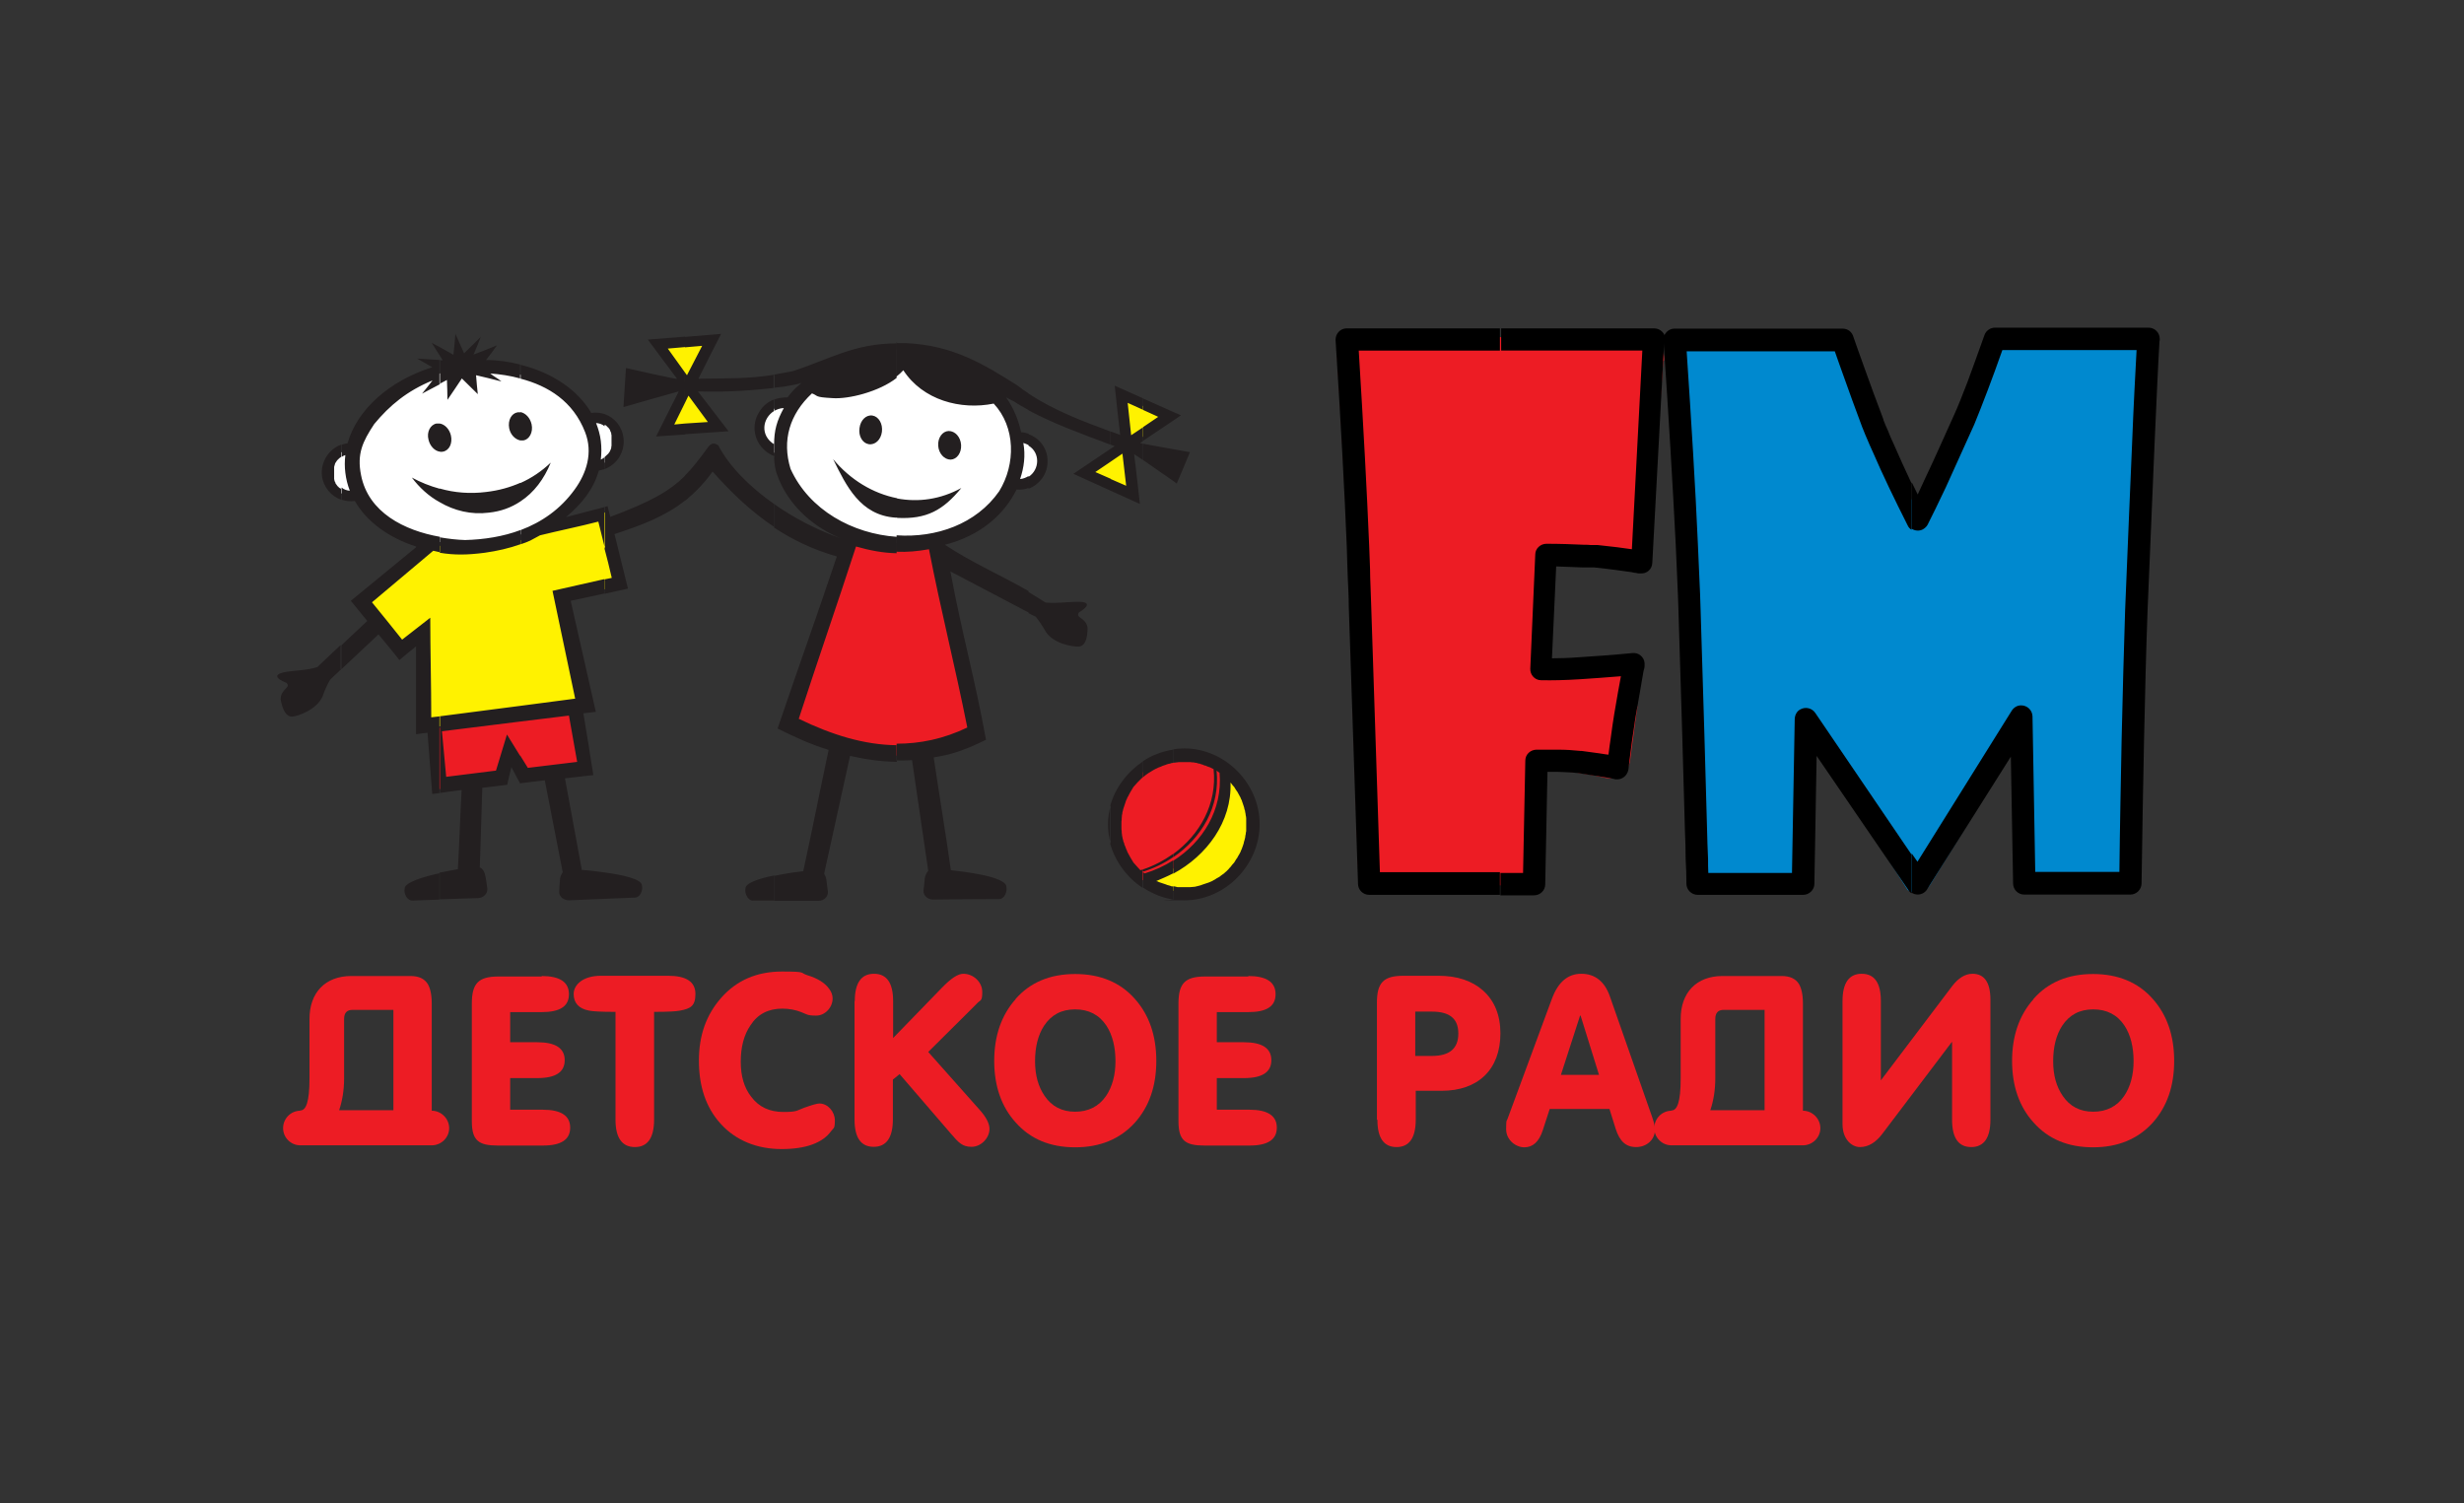 <?xml version="1.0" encoding="UTF-8"?> <svg xmlns="http://www.w3.org/2000/svg" version="1.1" viewBox="0 0 989.6 603.7"><rect x="0" y="0" width="989.6" height="603.7" fill="#333333" stroke="none"/><defs><style> .st0 { opacity: .3; } .st0, .st1 { display: none; } .st2 { fill: #fff200; } .st2, .st3, .st4, .st5, .st6, .st7 { fill-rule: evenodd; } .st8, .st4, .st6 { fill: #231f20; } .st9, .st5, .st10 { fill: #ed1c24; } .st3 { fill: #fff; } .st11 { fill: #040303; stroke: #0c0706; } .st11, .st4, .st12, .st10 { stroke-miterlimit: 10; } .st4, .st12, .st10 { stroke: #fff; } .st4, .st10 { stroke-width: 10px; } .st12 { fill: none; stroke-width: 7px; } .st7 { fill: #0089cf; } </style></defs><g id="Layer_3" class="st0"><rect class="st8" x="73.8" y="4.3" width="842" height="595"></rect><rect class="st11" x="73.8" y="4.3" width="842" height="595"></rect><rect class="st12" x="73.8" y="4.3" width="842" height="595"></rect></g><g id="Layer_2" class="st1"><path class="st4" d="M185.5,317.4l-12,1.5-1.9-24.6-4.6.6v-35.3l-6.7,5.5-8.4-10.3-19.4,18.2s-1.3,2.3-3,6.7c-1.1,2.8-4.6,5.1-4.6,5.1,0,0-4,2.8-7.5,3-3.4.3-4.3-4.8-4.3-4.8,0,0-1.3-2.9.7-5.4.3-.4,1.4-1.6,1.4-1.6,0,0,.3-.2.4-.7,0-.4-.2-.9-.4-1-.2-.1-2.5-1.1-3.3-1.8s-.6-1-.5-1.1c0-.1,0-.6,1.9-1.1,1.8-.5,8.3-1.2,8.3-1.2,0,0,3.9-.5,6.1-1.1.3,0,19.7-18.6,19.7-18.6l-6.6-8.1,26.5-21.6s-8.4-2.6-14.7-7.3c-6.3-4.7-10.2-11.1-10.2-11.1,0,0-8.4,1.6-12.4-7.4-2.3-5.2.8-10.8,3.1-12.8.6-.5,2-2.3,6.4-2.9l.5-1.6s2.9-9,11.4-16.6c8.5-7.6,18.9-11.2,21.5-12,2.6-.8.6-.2.6-.2l-6.1-3.5,10.4.6-4.3-7.1,8.7,4.8.8-8.4,3.5,7.8,6.7-6.6-2.9,7.1,9.4-3.7-4.4,5.9s7.9-.3,17.8,2.9,15.9,8.3,17.6,9.9c1.7,1.6,3.6,3.2,6.5,7.9.2.3.3.4.3.4,0,0,1.5-.2,2.8,0,1.2.2,3.6.4,6.5,2.9,2.8,2.5,3.3,5.3,3.6,6.3.3.9.5,4.4-.8,7.2-1.3,2.8-3.4,4.4-4.2,5-1.6,1.2-4.6,1.8-4.6,1.8h-.3s-.9,2.9-1.4,3.9c-.5,1.1-2.2,4.5-4,6.8-1.8,2.2-1.8,2.3-3.9,4.5-2.1,2.2-3.6,3.2-3.6,3.2l-.3.3,16.8-4.4,1.1,4.3s13.5-5.3,17.5-7.5c4-2.3,5.2-2.8,9-5.8,3.8-3,7.2-7.3,8-8.2s5.2-6.9,5.2-6.9c0,0,.9-1,1.6-1,.7,0,.8,0,1.3.2.5.2.7.3,1.4,1.4.6,1.1,2.4,3.9,3.4,5.3,1.1,1.4,4.1,5.3,7.2,8.1s6,5.6,10.1,8.4c4,2.8,5.8,4.2,11.6,7.3,5.7,3.2,12.6,5.9,14.4,6.6,1.8.7,1.9.7,1.9.7,0,0-3.6-1.6-5.5-2.7-1.9-1.1-5.7-3.6-7.6-5.2-1.9-1.7-5.1-4.8-5.8-5.9-.7-1.2-2.2-2.6-4-6-1.8-3.4-3-6.9-3.3-8.7-.2-1.8-.4-4.1-.4-4.1h0c0-.1-1.7-.9-2.5-1.5-.8-.6-2.3-1.7-3.5-3.5-1.2-1.8-2.3-4.5-1.8-8.4.5-3.9,3.3-6.9,4.8-8,1.5-1.1,2.8-1.6,4.9-2.1,2.1-.5,3.7-.4,3.7-.4,0,0,1.8-2.4,3-3.5s2.6-2.3,2.6-2.3c0,0-2.9,1-9.2,1.7-6.3.7-8.5.9-10.3,1.1-1.8.1-7.6.5-7.6.5,0,0-8.8.2-11.1.2-2.3,0-3.6,0-3.6,0l12.3,16-29.1,2,9.1-18.1-22.2,6.3,1-15.7,20.5,4.3-11.7-15.7,29.4-2.3-9.1,18s12.8,0,15.9-.2c3.2-.1,12.7-.4,20.9-2.5,2.3-.6,1.9-.4,3.1-.8,1.2-.4,9-3.3,9.8-3.6.8-.3,7.8-3,9.9-3.6,2.1-.7,5.8-1.9,12-2.8,6.2-.9,12.5-.5,14.3-.4,1.8.2,8.3.8,15.3,3,7,2.2,17,7.3,25.5,13,8.5,5.7,7.4,5.2,17.2,10.4,9.7,5.2,25.6,10.3,25.6,10.3l-2.2-19.8,26.6,12-16.5,11.2,20.1,3.6-5.3,12.6-17.1-11.8,2.2,20-26.6-12,16.5-11.1s-6.1-2.3-8.1-3c-1.9-.7-10.9-4.1-10.9-4.1,0,0-6.2-2.6-9-4-2.9-1.4-6.9-3.2-9-4.5-2.1-1.2-3.4-2.2-3.4-2.2l-1.8-.9-1.3-.7s1.8,2.7,2.5,4.2c.8,1.6,2.2,4.6,3.1,8,.4,1.6.4,1.7.4,1.7,0,0,1.3.1,2.1.4s3.3,1,5.5,3.3c2.2,2.3,3,5.6,3,7.1,0,1.5,0,3.9-1.7,6.8-1.7,2.9-4.6,4.3-5.1,4.6-.5.2-2,1-5,1.1-.3,0-.6,0-.6,0,0,0-.6,1.3-1.3,2.4-.7,1.1-3.6,5.4-5.6,7.4-2,2-5,4.6-8.4,6.8-3.4,2.1-9.8,4.7-12.7,5.5-.5.1-.8.1-.8.1,0,0,7,4.5,21.6,12.2,5.8,3.1,11.2,6.1,11.7,6.3.4.2,7,4.4,7,4.4,0,0,3.9.3,7.5,0,3.6-.4,6.4-.2,6.4-.2,0,0,1.5,0,1.9.3.5.2,1,.6.8,1-.2.4-.4.9-1.2,1.5-.8.6-2,1.4-2,1.4,0,0-.3.3-.4.9,0,.7.6,1,1,1.3.4.3,1.8,1.4,2.2,2.2.4.7.7,1.3.6,2.8-.1,1.4-.3,3.8-1,4.7-.6.9-1,1.6-2.2,1.8-.8.1-1,0-1.4,0-.4,0-1.1-.1-1.7-.2-.5,0-2.5-.5-3.5-.9s-3.5-1.3-5.2-2.8c-1.7-1.5-1.8-2.2-2.2-2.6-.4-.5-.6-1.1-1.7-2.7-1.1-1.6-2-2.7-2-2.7l-5.7-2.9-11.3-6-9.4-4.9-7.9-4.2,14.4,67.6s-5.1,2.4-6.3,2.9c-1.1.5-5.5,2.1-7.1,2.6-1.6.4-6.5,1.5-6.9,1.6-.4,0-.6,0-.6,0l6.9,45.3s8,1,9.2,1.2c1.2.2,5.6,1.1,7.1,1.5,1.5.5,3.6,1.2,4.4,1.8s1.4,1.1,1.5,1.6c0,.5.3,1,.1,1.8-.2.8-.4,1.8-.9,2.3-.4.5-1,1-1.4,1.1-.4,0-2.2.1-2.2.1h-12.2c0,0-12.5.2-12.5.2,0,0-1.1,0-1.7-.2-.5-.3-1.3-.8-1.6-1-.3-.2-.9-1.2-.9-1.9s.5-4.8.5-5.5c0-.7.8-2.4,1.1-2.7.3-.3.2-.2.2-.2l-6.5-44.5s-2.7.5-11,0c-5.2-.4-11.7-1.7-11.7-1.7l-2.2-.5-10.4,47.3s.5.8.7,1.4c.2.6.2.5.3,1.3.1.8.6,4.5.6,4.5,0,0,.1.8-.2,1.5-.3.7-1,1.3-1.3,1.5s-1.1.6-1.7.7c-.6,0-11.7,0-11.7,0h-15.4s-.9,0-1.6-.5c-.7-.6-1.4-1.9-1.5-2.9,0-1,0-2.1,1.3-3.1s4.8-2.1,5.4-2.2c.5,0,8.1-2.1,13.7-2.7.9,0,3-.4,3-.4l10.2-48.7s-10-3.4-18.5-7.6l-2-1,23.8-69.1s-10-3-17.7-7.1c-7.7-4.1-18.5-12.2-23.9-17.9-5.4-5.6-8.5-8.9-8.5-8.9,0,0-5.8,8.9-17,15.6-11.2,6.7-22.4,9.5-22.4,9.5l5.4,21.9-22.8,5,10.1,44.6-5,.6,4,24.8-11.4,1.3,6.8,36.8s8.6.9,12.8,1.6c4.2.7,6.8,1.5,7.9,1.9,1.1.5,2.4,1,2.9,1.7.5.7.5,1.5.4,1.7,0,.3,0,1.8-1,3-1,1.2-1.8,1-1.8,1l-26.3,1.1s-1.2.1-2.2-.4c-1-.5-1.5-1.2-1.7-1.6-.2-.4-.3-.8-.2-1.9,0-1.1.3-4.7.3-4.7,0,0,.3-1.3.6-1.8.3-.5.5-.8.5-.8l-7.2-36.9-10,1.1-3.5-6.5-1.7,7.1-10,1.2-1,32s1.1.5,1.6,1.6c.6,1.1.6,1.9.7,2.2,0,.3.7,5,.7,5,0,0,0,.7-.6,1.8-.7,1.1-2,1.5-2.1,1.5s-.5.1-.8.1c-.3,0-8.1.3-8.1.3l-18.4.6s-1.3,0-2-.8c-.7-.9-1-1.3-1.3-2.6-.3-1.3.2-2.1.3-2.3.1-.2,1-1,1.6-1.3.6-.4,4.4-2.3,10.7-3.6,6.3-1.4,8.8-1.8,8.8-1.8l1.5-31.8Z"></path><path class="st4" d="M474.7,300.7s-15.5-.3-25,14.5c-9.5,14.8-2.3,28.7,0,31.9,2.3,3.2,7.8,11.1,19.7,13.9,11.9,2.8,22-3.2,26.2-7.3,4.2-4.1,7.9-9.7,9.3-15.6,1.4-5.8,1.6-14.1-3.5-22.4-5.1-8.3-13.4-12.6-16.6-13.4-3.2-.9-5.9-1.6-10.1-1.5Z"></path><path class="st4" d="M540.7,132h123.3s1.3-.2,2.9,1c1.5,1.2,1.6,3,1.6,4.3,0,1.3-.2,1.7-.3,4,0,2.4-1.3,25.5-1.3,25.5l-3.2,59.1s-.2,1.9-.9,2.7c-.8.8-1.6,1.6-2.7,1.6-1.1,0-1.8-.1-4.9-.5-3.1-.4-7.6-1-9.2-1.2-1.6-.2-5.1-.6-5.6-.6-.5,0-15.3-.5-15.3-.5l-1.7,36.9s7.9,0,17.8-.8c9.9-.8,14.7-1.3,15.3-1.3.6,0,2.2.2,3,1.4.8,1.2,1.3,1.8,1.2,3.1-.2,1.3-3.4,19.4-4.1,24.3-.7,4.8-1.8,14.2-2.3,17.4-.5,3.2-1.7,3.7-2.1,3.9-.4.2-1.7,1-3,.7-1.3-.3-9.4-1.8-13.7-2.4-4.3-.6-14-.8-14-.8l-.9,45.5s0,1.3-1,2.5c-1,1.2-2.2,1.5-2.7,1.5-.5,0-67,0-67,0,0,0-1.9-.1-2.8-1.2-.8-1-1.4-1.8-1.5-3.3,0-1.6-3.2-98.4-3.2-98.4l-5.1-108.5-.6-9.7v-1.7c-.1,0,0-1.3.2-1.9s.8-1.5,1.5-2c.7-.4,1.3-.9,2.3-.9Z"></path><path class="st4" d="M677.3,355.2l-.5-20-2-68.5-1.8-47.7s-.9-17.1-1.2-23.2c-.4-6.2-.7-12.7-1.2-20.3-.5-7.5-2-31.1-2.2-34.2-.2-3.2-1.1-6,1.1-8.1,1.3-1.3,3.1-1.3,3.1-1.3h67.5s1.6,0,2.4.7,1.2.9,1.5,1.6c.3.7,4.3,11.9,4.3,11.9,0,0,7.4,20.6,9.7,25.9,2.2,5.3,8.3,18.8,9.6,21.6,1.3,2.7,2.6,5.3,2.6,5.3,0,0,6.4-13.8,8.7-18.8,2.3-5,5.8-12.5,8.4-19.1,2.6-6.6,6.8-18,8.1-21.8,1.3-3.8,1.5-4.3,1.5-4.3,0,0,.5-1.3,1.2-1.8.7-.5,1.4-1.1,3-1.1h61.9s1,0,2.1.6c1.1.7,1.4,1.2,1.5,1.4.1.2.6,1.1.7,1.8,0,.7,0,1,0,1.6,0,.5-.3,6.1-.3,6.1,0,0-.4,8.2-.5,9.2,0,1-.7,14.2-.7,14.2l-.7,16.3-.7,16.1-.9,20.3-.6,14.2-.4,10.6-2.4,104.8v5.6c0,0,0,1.5-1.1,2.8-1.1,1.3-2.6,1.7-3.3,1.7-.7,0-5.4,0-5.4,0h-36.6s-1.9.2-3.2-.7c-1.3-.9-1.7-1.8-1.9-2.5-.2-.7-.2-.9-.2-1.4,0-.5-.2-12.9-.2-12.9l-.2-13.5-.4-24.4-18.8,29.8-13.1,20.7s-1.8,3-2.2,3.4c-.4.4-1.3,1.4-3.3,1.4s-3.1-1.2-3.8-2.1c-.6-.8-5.6-8.2-5.6-8.2l-6-8.8-9.8-14.2-12.8-18.7-2.6-4-.4,23.7-.3,18.2-.2,9.5s0,1-.7,2.3c-.8,1.3-2.1,1.8-2.5,1.9-.3,0-.6.2-1.2.2-.5,0-41.5,0-41.5,0,0,0-1.8,0-2.4-.2-.7-.3-1.4-.7-1.8-1.1-.4-.4-.9-1.1-1.1-1.8-.2-.6-.2-.8-.2-1.2Z"></path><g><path class="st10" d="M120.6,446h0c2.3,0,3.7-3.4,3.7-12.8v-24c0-10.5,6.3-17.2,16.8-17.2h23.7c3.3,0,5.6,1,7,3.2,1,1.7,1.6,4.3,1.6,7.8v43.1c3.8,0,7,3.2,7,7s-3.2,6.9-7,6.9h-52.8c-3.8,0-6.9-3.1-6.9-6.9s3-6.9,6.8-7ZM158,446v-40.4h-16.4c-2.3,0-3.4,1.2-3.4,3.7v23.8c0,4.7-.7,9-2,12.8h21.9Z"></path><path class="st10" d="M217.5,392c7.3,0,11,2.4,11,7.3s-3.6,7.2-11,7.2h-12.6v12.1h10.9c7.3,0,11,2.4,11,7.2s-3.6,7.2-11,7.2h-10.9v12.7h13.1c7.3,0,11,2.4,11,7.2s-3.6,7.2-11,7.2h-18c-7.8,0-10.5-2-10.5-9.8v-47.2c0-8.1,2.6-10.9,10.7-10.9h17.4Z"></path><path class="st10" d="M247,406.4c-5.6,0-9-.2-10.4-.5-4.2-.8-6.2-3.1-6.2-6.7s3.6-7.3,11-7.3h26.9c7.3,0,11,2.4,11,7.3s-2,5.9-6.2,6.7c-1.4.3-4.8.5-10.4.5v43.3c0,7.3-2.6,11-7.7,11s-7.8-3.6-7.8-11v-43.3Z"></path><path class="st10" d="M289.4,451.3c-5.9-6.5-8.7-15-8.7-25.3s3-18.5,9-25.3c6.2-7,14.3-10.5,24.4-10.5s7,.5,10.2,1.5c4,1.2,6.9,3,8.6,5.3,1,1.3,1.5,2.6,1.5,4,0,3.6-3,6.9-6.6,6.9s-3.7-.5-6-1.4c-2.3-.9-4.9-1.4-7.6-1.4-5.6,0-9.9,2.2-12.8,6.7-2.6,3.8-3.9,8.7-3.9,14.6s1.4,10.5,4.2,14.1c3.1,4.1,7.3,6.1,13,6.1s5.2-.6,8.3-1.7c3.1-1.1,5.1-1.7,6.1-1.7,3.4,0,6.2,3.3,6.2,6.8s-.5,2.9-1.5,4.3c-3.4,4.7-10.1,7.2-19.9,7.2s-18.4-3.4-24.5-10.2Z"></path><path class="st10" d="M343.3,402.1c0-7.3,2.6-11,7.7-11s7.7,3.6,7.7,11v14.8l19.7-20.3c3.5-3.6,6.3-5.5,8.5-5.5,4,0,7.6,3.3,7.6,7.3s-.7,3-2.2,4.7l-3.9,3.9-15.6,15.5,20.7,23.3c2.6,2.9,3.9,5.5,3.9,7.6,0,3.7-3.4,7.2-7.2,7.2s-5.3-1.8-8.4-5.4l-20.5-23.8-2.7,2.2v16c0,7.3-2.6,11-7.7,11s-7.7-3.6-7.7-11v-47.6Z"></path><path class="st10" d="M407.9,401.2c5.9-6.7,13.9-10,23.9-10s18.1,3.3,24,10c5.7,6.4,8.6,14.7,8.6,24.9s-2.9,18.4-8.6,24.8c-6,6.6-14,9.9-24,9.9s-18-3.3-23.9-10c-5.7-6.3-8.6-14.6-8.6-24.7s2.9-18.4,8.6-24.8ZM419.5,440.1c2.9,4.3,7,6.4,12.3,6.4s9.5-2.1,12.4-6.3c2.5-3.7,3.8-8.4,3.8-14s-1.2-10.5-3.6-14.2c-2.9-4.4-7.1-6.6-12.6-6.6s-9.6,2.2-12.5,6.6c-2.4,3.7-3.6,8.5-3.6,14.2s1.3,10.2,3.8,13.9Z"></path><path class="st10" d="M501.3,392c7.3,0,11,2.4,11,7.3s-3.6,7.2-11,7.2h-12.6v12.1h10.9c7.3,0,11,2.4,11,7.2s-3.6,7.2-11,7.2h-10.9v12.7h13.1c7.3,0,11,2.4,11,7.2s-3.6,7.2-11,7.2h-18c-7.8,0-10.5-2-10.5-9.8v-47.2c0-8.1,2.6-10.9,10.7-10.9h17.4Z"></path><path class="st10" d="M553,449.7v-46.9c0-8.1,2.6-10.9,10.7-10.9h14c7.5,0,13.5,2,17.9,5.9,4.6,4.1,7,9.9,7,17.2,0,14.6-9,23.1-23.6,23.1h-10.4v11.6c0,7.3-2.6,11-7.7,11s-7.7-3.6-7.7-11ZM568.4,424.1h6.7c7.1,0,10.6-3,10.6-9s-3.5-8.8-10.6-8.8h-6.7v17.9Z"></path><path class="st10" d="M646.5,400l17.1,48.8c.7,2.1,1.1,3.7,1.1,4.8,0,4.2-3.4,7.1-7.6,7.1s-6.6-2.4-8.2-7.3l-2.5-8h-24l-2.8,8.6c-1.5,4.6-4,6.8-7.4,6.8s-7.3-2.9-7.3-7.3.3-3.1.7-4.5l17.7-47.9c2.5-6.7,6.4-10,11.8-10s9.3,3,11.4,8.9ZM634.6,407.9l-7.7,23.8h15.3l-7.4-23.8h-.2Z"></path><path class="st10" d="M671.3,446h0c2.3,0,3.7-3.4,3.7-12.8v-24c0-10.5,6.3-17.2,16.8-17.2h23.7c3.3,0,5.6,1,7,3.2,1,1.7,1.6,4.3,1.6,7.8v43.1c3.8,0,7,3.2,7,7s-3.2,6.9-7,6.9h-52.8c-3.8,0-6.9-3.1-6.9-6.9s3-6.9,6.8-7ZM708.7,446v-40.4h-16.4c-2.3,0-3.4,1.2-3.4,3.7v23.8c0,4.7-.7,9-2,12.8h21.9Z"></path><path class="st10" d="M783.9,418.5l-28,37c-2.6,3.4-5.6,5.2-8.9,5.2s-7-3.1-7-9.2v-49.4c0-7.3,2.6-11,7.7-11s7.7,3.6,7.7,11v31.8l28.6-37.8c2.5-3.3,5.3-5,8.2-5,4.7,0,7.2,3.4,7.2,10.4v48.2c0,7.3-2.6,11-7.7,11s-7.7-3.6-7.7-11v-31.2Z"></path><path class="st10" d="M816.7,401.2c5.9-6.7,13.9-10,23.9-10s18.1,3.3,24,10c5.7,6.4,8.6,14.7,8.6,24.9s-2.9,18.4-8.6,24.8c-6,6.6-14,9.9-24,9.9s-18-3.3-23.9-10c-5.7-6.3-8.6-14.6-8.6-24.7s2.9-18.4,8.6-24.8ZM828.4,440.1c2.9,4.3,7,6.4,12.3,6.4s9.5-2.1,12.4-6.3c2.5-3.7,3.8-8.4,3.8-14s-1.2-10.5-3.6-14.2c-2.9-4.4-7.1-6.6-12.6-6.6s-9.6,2.2-12.5,6.6c-2.4,3.7-3.6,8.5-3.6,14.2s1.3,10.2,3.8,13.9Z"></path></g></g><g id="Layer_1"><g><path class="st9" d="M120.6,446h0c2.3,0,3.7-3.4,3.7-12.8v-24c0-10.5,6.3-17.2,16.8-17.2h23.7c3.3,0,5.6,1,7,3.2,1,1.7,1.6,4.3,1.6,7.8v43.1c3.8,0,7,3.2,7,7s-3.2,6.9-7,6.9h-52.8c-3.8,0-6.9-3.1-6.9-6.9s3-6.9,6.8-7ZM158,446v-40.4h-16.4c-2.3,0-3.4,1.2-3.4,3.7v23.8c0,4.7-.7,9-2,12.8h21.9Z"></path><path class="st9" d="M217.5,392c7.3,0,11,2.4,11,7.3s-3.6,7.2-11,7.2h-12.6v12.1h10.9c7.3,0,11,2.4,11,7.2s-3.6,7.2-11,7.2h-10.9v12.7h13.1c7.3,0,11,2.4,11,7.2s-3.6,7.2-11,7.2h-18c-7.8,0-10.5-2-10.5-9.8v-47.2c0-8.1,2.6-10.9,10.7-10.9h17.4Z"></path><path class="st9" d="M247,406.4c-5.6,0-9-.2-10.4-.5-4.2-.8-6.2-3.1-6.2-6.7s3.6-7.3,11-7.3h26.9c7.3,0,11,2.4,11,7.3s-2,5.9-6.2,6.7c-1.4.3-4.8.5-10.4.5v43.3c0,7.3-2.6,11-7.7,11s-7.8-3.6-7.8-11v-43.3Z"></path><path class="st9" d="M289.4,451.3c-5.9-6.5-8.7-15-8.7-25.3s3-18.5,9-25.3c6.2-7,14.3-10.5,24.4-10.5s7,.5,10.2,1.5c4,1.2,6.9,3,8.6,5.3,1,1.3,1.5,2.6,1.5,4,0,3.6-3,6.9-6.6,6.9s-3.7-.5-6-1.4c-2.3-.9-4.9-1.4-7.6-1.4-5.6,0-9.9,2.2-12.8,6.7-2.6,3.8-3.9,8.7-3.9,14.6s1.4,10.5,4.2,14.1c3.1,4.1,7.3,6.1,13,6.1s5.2-.6,8.3-1.7c3.1-1.1,5.1-1.7,6.1-1.7,3.4,0,6.2,3.3,6.2,6.8s-.5,2.9-1.5,4.3c-3.4,4.7-10.1,7.2-19.9,7.2s-18.4-3.4-24.5-10.2Z"></path><path class="st9" d="M343.3,402.1c0-7.3,2.6-11,7.7-11s7.7,3.6,7.7,11v14.8l19.7-20.3c3.5-3.6,6.3-5.5,8.5-5.5,4,0,7.6,3.3,7.6,7.3s-.7,3-2.2,4.7l-3.9,3.9-15.6,15.5,20.7,23.3c2.6,2.9,3.9,5.5,3.9,7.6,0,3.7-3.4,7.2-7.2,7.2s-5.3-1.8-8.4-5.4l-20.5-23.8-2.7,2.2v16c0,7.3-2.6,11-7.7,11s-7.7-3.6-7.7-11v-47.6Z"></path><path class="st9" d="M407.9,401.2c5.9-6.7,13.9-10,23.9-10s18.1,3.3,24,10c5.7,6.4,8.6,14.7,8.6,24.9s-2.9,18.4-8.6,24.8c-6,6.6-14,9.9-24,9.9s-18-3.3-23.9-10c-5.7-6.3-8.6-14.6-8.6-24.7s2.9-18.4,8.6-24.8ZM419.5,440.1c2.9,4.3,7,6.4,12.3,6.4s9.5-2.1,12.4-6.3c2.5-3.7,3.8-8.4,3.8-14s-1.2-10.5-3.6-14.2c-2.9-4.4-7.1-6.6-12.6-6.6s-9.6,2.2-12.5,6.6c-2.4,3.7-3.6,8.5-3.6,14.2s1.3,10.2,3.8,13.9Z"></path><path class="st9" d="M501.3,392c7.3,0,11,2.4,11,7.3s-3.6,7.2-11,7.2h-12.6v12.1h10.9c7.3,0,11,2.4,11,7.2s-3.6,7.2-11,7.2h-10.9v12.7h13.1c7.3,0,11,2.4,11,7.2s-3.6,7.2-11,7.2h-18c-7.8,0-10.5-2-10.5-9.8v-47.2c0-8.1,2.6-10.9,10.7-10.9h17.4Z"></path><path class="st9" d="M553,449.7v-46.9c0-8.1,2.6-10.9,10.7-10.9h14c7.5,0,13.5,2,17.9,5.9,4.6,4.1,7,9.9,7,17.2,0,14.6-9,23.1-23.6,23.1h-10.4v11.6c0,7.3-2.6,11-7.7,11s-7.7-3.6-7.7-11ZM568.4,424.1h6.7c7.1,0,10.6-3,10.6-9s-3.5-8.8-10.6-8.8h-6.7v17.9Z"></path><path class="st9" d="M646.5,400l17.1,48.8c.7,2.1,1.1,3.7,1.1,4.8,0,4.2-3.4,7.1-7.6,7.1s-6.6-2.4-8.2-7.3l-2.5-8h-24l-2.8,8.6c-1.5,4.6-4,6.8-7.4,6.8s-7.3-2.9-7.3-7.3.3-3.1.7-4.5l17.7-47.9c2.5-6.7,6.4-10,11.8-10s9.3,3,11.4,8.9ZM634.6,407.9l-7.7,23.8h15.3l-7.4-23.8h-.2Z"></path><path class="st9" d="M671.3,446h0c2.3,0,3.7-3.4,3.7-12.8v-24c0-10.5,6.3-17.2,16.8-17.2h23.7c3.3,0,5.6,1,7,3.2,1,1.7,1.6,4.3,1.6,7.8v43.1c3.8,0,7,3.2,7,7s-3.2,6.9-7,6.9h-52.8c-3.8,0-6.9-3.1-6.9-6.9s3-6.9,6.8-7ZM708.7,446v-40.4h-16.4c-2.3,0-3.4,1.2-3.4,3.7v23.8c0,4.7-.7,9-2,12.8h21.9Z"></path><path class="st9" d="M783.9,418.5l-28,37c-2.6,3.4-5.6,5.2-8.9,5.2s-7-3.1-7-9.2v-49.4c0-7.3,2.6-11,7.7-11s7.7,3.6,7.7,11v31.8l28.6-37.8c2.5-3.3,5.3-5,8.2-5,4.7,0,7.2,3.4,7.2,10.4v48.2c0,7.3-2.6,11-7.7,11s-7.7-3.6-7.7-11v-31.2Z"></path><path class="st9" d="M816.7,401.2c5.9-6.7,13.9-10,23.9-10s18.1,3.3,24,10c5.7,6.4,8.6,14.7,8.6,24.9s-2.9,18.4-8.6,24.8c-6,6.6-14,9.9-24,9.9s-18-3.3-23.9-10c-5.7-6.3-8.6-14.6-8.6-24.7s2.9-18.4,8.6-24.8ZM828.4,440.1c2.9,4.3,7,6.4,12.3,6.4s9.5-2.1,12.4-6.3c2.5-3.7,3.8-8.4,3.8-14s-1.2-10.5-3.6-14.2c-2.9-4.4-7.1-6.6-12.6-6.6s-9.6,2.2-12.5,6.6c-2.4,3.7-3.6,8.5-3.6,14.2s1.3,10.2,3.8,13.9Z"></path></g><g><path class="st5" d="M668,145l-5.3,73.4c-.2,4.6-4.1,8.1-8.7,7.9-.4,0-.8,0-1.2-.2h0c-.6,0-1-.1-1.1-.1,0,0-.5,0-1.5-.2-3.2-.5-7.8-1.1-13.7-1.7-2.7-.1-5.4-.3-8.1-.4-11.2-.3-16.9,46.3.7,45.3,5.8-.4,12.5-.9,20.2-1.6,4.5-.4,8.6,2.9,9,7.5,0,.7,0,1.5,0,2.2h0c0,.5-.1,1.2-.3,1.8-.1.6-.2,1.4-.4,2.1-.9,5,.6,0-.3,5.1h0c-.5,3.4-.9,6.2-1.2,8.8-.6,4.1-1,7.3-1.4,10.4-.6,4.5-4.7,7.8-9.3,7.2-.4,0-.7-.1-1.1-.2h0c-.8-.2-2.2-.5-4.2-.9-2.1-.4-5.1-.8-8.9-1.4h0c-2.3-.2-10.2-.4-12.5-.4l-.7,37.9c0,4.5-3.8,8.1-8.4,8.1h0c0,0-55.8,0-55.8,0-4.6,0-8.4-3.7-8.4-8.4s0-.3,0-.4l-3.4-103.1c0,0,0-.1,0-.2,0-3.2-.1-6.6-.3-10.4,0-3.5-.2-7.3-.4-11.6-.9-20.6-2.2-46.3-4.2-77.2-.3-4.6,3.2-8.6,7.8-8.9h115c4.6,0,8.4,3.7,8.4,8.4s0,.7,0,1Z"></path><path d="M668.4,137l-4.8,89.1c-.1,2.5-2.2,4.4-4.7,4.2-.2,0-.4,0-.6,0h-.1c-.4,0-.8-.1-1.2-.2-.3,0-.9-.1-1.7-.3-3.5-.5-8.4-1.2-15-1.9-.9,0-1.7,0-2.3,0-.9,0-1.8,0-2.5,0-3.2-.1-6.8-.3-10.5-.4l-1.7,36.9c3,0,6.6-.1,10.5-.4,6.3-.4,13.5-.9,21.8-1.7,2.4-.3,4.7,1.5,4.9,4,0,.4,0,.8,0,1.2h0c0,.6-.2,1.3-.4,1.9-.3,1.9-.3,1.9-.4,2.3-.8,4.5-1.7,10.1-2.9,16.7h0c-.5,3.2-.9,6.4-1.4,9.5-.5,3.9-1,7.6-1.4,11.2-.4,2.4-2.6,4.2-5,3.9-.2,0-.4,0-.6-.1h0c-.9-.2-2.7-.6-5-.9-2.4-.4-5.6-.9-9.6-1.5h0c-2.7-.3-5.5-.4-8.2-.5-1.4,0-2.7,0-4.1,0l-.9,45.2c0,2.4-2,4.4-4.5,4.4h-13.5v-9h9.1l.9-45.1c0-2.4,1.9-4.3,4.4-4.4,3,0,5.9,0,8.9,0,3,0,5.9.2,8.8.5.2,0,.4,0,.5,0,3.9.5,7.2,1,9.9,1.4.3,0,.6.1.9.1.3-2.4.6-4.7.9-6.6.5-3.9,1-7.1,1.4-9.6h0c1.1-6.6,2-11.6,2.7-15.3-6.1.5-11.6.9-16.3,1.2-6.3.4-11.4.5-15.6.4h-.2c-2.5,0-4.4-2.2-4.3-4.6l2-45.9h0c0-2.4,2.1-4.3,4.5-4.3,5.6,0,10.7.2,15.1.4,1,0,1.9,0,2.6.1.9,0,1.7,0,2.4,0s.2,0,.4,0c5.9.6,10.5,1.2,13.8,1.7l4.2-79.8h-56.7v-8.9h61.5c2.4,0,4.5,2,4.5,4.5v.6ZM602.4,359.4h-52.5c-2.5,0-4.5-2-4.5-4.5v-.3l-3.7-111.1h0c0-3.6-.2-7.3-.4-11.4-.1-3.8-.3-8-.4-12.5-.9-22.3-2.4-50-4.5-83v-.2h0c0-2.4,1.9-4.4,4.2-4.5h61.8v8.9h-56.7c1.9,30.7,3.3,56.9,4.2,78.5.1,4.2.4,8.4.4,12.5.1,3.9.3,7.7.4,11.3h0c0,0,3.5,107.2,3.5,107.2h48.2v9Z"></path><path class="st7" d="M865.2,144.5c-.5,9.6-1.2,22.5-1.9,38.9-.8,17.3-1.7,38.1-2.7,62.6h0c-.5,15.4-.9,31.5-1.3,48.3-.4,17.1-.7,35.2-1,54.1,0,4.5-3.7,8.2-8.3,8.2h0l-34,.9c-4.6,0-6.2-18.4-6.3-22.9h0l-.6-34.3-33.3,54.1c-2.2,4-5.7,5.4-9.6,3.1l-2-3.1-36-56.7-3.8,36.7c0,4.5,1.2,14.6,2.2,22.2h-39.5c-4.5,0-8.2-3.6-8.4-8.1h0c0-2.9-.1-6-.2-9.4,0-2.7-.2-6.3-.3-11-.6-20.3-1.4-47.9-2.4-82.7h0c-.5-13.6-1.2-29-2.2-46.2-.9-16.6-2.1-35-3.5-55.2h0v-.9c.2-4.2,3.5-7.6,7.8-7.9h63.9c3.9,0,.7,3.7,1.6,7.3,1,3,3,7.1,4.8,12,4.5,12.5,6.3,17.4,6.3,17.6.3.8,1.7,2.3,2.5,4.1.7,1.9-.4,5,0,6.1,1.7,3.8,10.7,17.7,12.7,21.8,3.1-6.8,12.7-21.7,16.2-29.5l1.8-4.8c1.5-3.6.4-4,2.2-8.8,1.8-4.9,5.8-12.5,8.2-19.2,1.2-3.5-2.5-6.7.9-6.7h57.9c4.6,0,8.4,3.7,8.4,8.4s0,.7,0,1h0ZM850,356.6h0Z"></path><path d="M867.3,137c-.6,10.1-1.2,24-2,41.8-.8,18.2-1.7,40.5-2.8,66.7h0c-.6,16.3-1,33.6-1.4,51.6-.4,18.3-.7,37.5-1,57.7,0,2.4-2,4.5-4.5,4.5h-42.6c-2.5,0-4.5-2-4.5-4.5v-.4l-.9-50.5-33.5,53.1c-1.2,2.2-4,2.9-6.1,1.7,0,0-.1,0-.2-.1v-15.8l2.3,3.3,37.7-60.4c.8-1.4,2.2-2.4,3.9-2.4,2.5,0,4.5,1.9,4.6,4.4l1.1,62.5h33.8c.2-18.7.6-36.5.9-53.4.4-18.4.9-35.6,1.4-51.7h0c1.1-26.6,2-48.9,2.8-67,.6-15.6,1.3-28.1,1.8-37.5h-53.9c-2.1,5.9-4,11.2-5.8,15.9-2.1,5.6-4,10.3-5.5,14h0s0,0,0,0c-4.8,10.7-8.6,19.1-11.4,25.2-3.1,6.5-5.5,11.5-7.3,15h0c-.4.8-1.1,1.4-1.9,1.9-1.5.8-3.2.6-4.5-.2v-18.7c.8,1.6,1.6,3.2,2.4,4.9.9-1.9,1.9-4.2,3.1-6.7,3.4-7.1,7.1-15.5,11.4-25h0c1.7-3.7,3.5-8.3,5.5-13.5,2-5.3,4.2-11.6,6.8-18.8.6-1.8,2.4-3,4.2-3h61.7c2.5,0,4.5,2,4.5,4.5s0,.4,0,.6ZM767.7,358.8c-.5-.4-1-.8-1.3-1.4h0l-36.8-53.8-.9,51.4c0,2.4-2.1,4.4-4.5,4.4h-42.4c-2.4,0-4.5-2-4.5-4.5v-.3c0-3-.1-6.2-.3-9.6,0-3.2-.1-7.1-.3-11.7-.6-21.7-1.4-51-2.6-88.3h0c-.1-4-.3-8.3-.5-12.9-.2-4.2-.4-8.8-.6-13.6-1.2-23.8-2.8-51-4.9-81.8v-.4c0-2.2,1.9-4.2,4.2-4.3h67.8c2.1,0,3.8,1.4,4.3,3.4,1.2,3.4,2.7,7.7,4.7,13.2,2.1,5.8,4.5,12.5,7.3,19.8h0c0,0,0,.1,0,.2.4,1.2,1.1,2.7,1.9,4.5.7,1.8,1.4,3.5,2.1,4.9,2.2,5,4.6,10.4,7.3,16.1v18.7c-.6-.4-1.2-1-1.5-1.7-5.5-10.9-10.2-20.7-14-29.5-.9-1.9-1.6-3.6-2.2-5-.5-1.2-1.2-2.7-1.9-4.6,0,0,0-.1-.1-.2h0c0,0,0,0,0,0-3-8.1-5.5-14.8-7.3-20-1.5-4.1-2.7-7.6-3.8-10.7h-59.5c1.9,28.6,3.5,54.3,4.5,77.2.2,4.6.4,9.1.6,13.7.2,4.2.4,8.6.5,12.9h0c1.2,37.3,2,66.7,2.6,88.3.1,3.8.2,7.8.4,11.8,0,1.9,0,3.8.1,5.6h33.6l1.1-61.6c0-1.6.7-3.2,2.1-4,2.2-1.3,4.9-.6,6.2,1.4l38.6,56.8v15.8Z"></path></g><polygon class="st5" points="176.3 317 173 292.7 232.9 285.6 235.1 309 209.4 312.4 205.6 305 202 312.4 176.3 317"></polygon><path class="st3" d="M312.4,183l-7.1-5.8-1.1-7.4,4.2-4.5,6.7-3,14.4-13.8s30-7.8,30.6-8.2c.7-.4,29.7,7.4,29.7,7.4l12.8,10.6,5.4,14.8,7.5,4,3.2,7.1-3.7,9.1-9.1,2c-6.1,8.6-12,15.3-20.6,18.6l-21.2,5.3-19.8-4.8-12.8-5.5-10.2-10.7-8.1-13.8-.9-1.4Z"></path><polygon class="st3" points="139.3 180.8 141.9 180.2 149.1 165.7 166.4 153.5 182.2 148.1 216.8 151.2 236 167.1 241.9 168.1 247 174.3 247.6 182.1 241.8 186.6 239.1 188.7 221.6 210.3 194.1 219.9 162.2 215.9 150.5 207.3 144.2 198.5 137.7 198.6 132.9 194.7 131.3 188.4 134.4 182.7 139.3 180.8"></polygon><polygon class="st2" points="160.6 261.6 144.4 242.1 171.1 218.8 189.2 220.2 207.2 218 218.3 212.1 243.5 205.7 249.3 235.2 226.7 240.4 237.4 284.3 169.5 292.6 170.3 255.6 160.6 261.6"></polygon><polygon class="st2" points="461.5 355.6 461.7 353.1 477.9 344.7 488.5 332.1 491.8 320.3 492.3 310.3 501.3 321.7 504.2 333.1 499.6 346.3 489.4 356.4 476.1 358.9 461.5 355.6"></polygon><polygon class="st5" points="458.4 353.7 468.9 350.1 479 343 488.6 332.1 492.3 319.3 491.5 309.4 478.5 305.2 460.7 308 450.2 321.4 450 338.1 453.3 349.3 458.4 353.7"></polygon><path class="st5" d="M342,216.2c11.7,4.1,24,4.1,35.5,1.9l16.3,79.1-32.8,6.4-25.2-3.6-20.7-9.1,26.8-74.7Z"></path><polygon class="st2" points="437.1 190.7 452.7 178.2 450.8 159.9 468.8 166.8 454.5 179.3 455.3 199 437.1 190.7"></polygon><path class="st2" d="M266.4,139.2l17.6-1.8-5.7,17.3,8.6,16.3-19.2,2.3,8.1-18.6s-9.5-15.5-9.6-15.5Z"></path><path class="st5" d="M489.7,318.8c-.4,7.8-3,16.3-8.7,22.7-4,4.5-9.5,7.8-15.2,9.6-.3-.2-.6-.4-.9-.6,17.3-5,26.3-24.1,23.5-40.5.3.2.6.4.9.6.4,2.8.6,5.5.4,8.2Z"></path><path class="st6" d="M471.1,165.4l3.2,1.4-3.2,2.2v-3.6h0ZM471.1,180.4l6.8,1.2c-1.7,4.2-3.5,8.4-5.3,12.6l-1.5-1.1v-12.7h0ZM471.1,361.3v-5.3h.6c.4.1.8.2,1.2.3.4,0,.9,0,1.3,0s.9,0,1.3,0,.9,0,1.3,0,.9,0,1.3,0c.4,0,.8-.1,1.2-.1.4,0,.9-.1,1.2-.2.4-.1.9-.2,1.2-.3.4-.1.8-.2,1.2-.4.4-.1.8-.3,1.2-.4.4-.1.8-.3,1.2-.4.4-.1.7-.3,1.2-.5.4-.1.7-.4,1.1-.6.4-.1.6-.4,1-.6.4-.2.7-.4,1.1-.6.3-.2.6-.5.9-.7.4-.2.6-.5,1-.7.3-.3.6-.6.9-.8.3-.3.6-.6.9-.9.2-.3.5-.6.8-.9.3-.4.5-.6.7-.9.3-.3.5-.6.8-.9.2-.4.4-.6.6-1,.2-.4.5-.7.7-1,.1-.4.4-.7.6-1.1.2-.4.4-.7.6-1.1.1-.4.3-.7.5-1.2.1-.4.3-.7.4-1.1.1-.4.3-.8.4-1.2,0-.4.2-.8.3-1.2.1-.4.2-.8.3-1.2,0-.4.1-.9.2-1.2,0-.4.1-.9.2-1.3,0-.4,0-.9,0-1.3v-2.6c0-.4,0-.8,0-1.2,0-.4-.1-.9-.2-1.3,0-.4-.1-.8-.2-1.2,0-.4-.1-.8-.3-1.2,0-.4-.2-.8-.3-1.2-.1-.4-.3-.8-.4-1.2-.1-.4-.3-.7-.4-1.2-.2-.4-.4-.7-.5-1.1-.2-.4-.4-.7-.6-1.1-.2-.4-.4-.7-.6-1.1-.2-.4-.5-.6-.7-1-.2-.4-.4-.6-.6-1-.3-.3-.5-.6-.8-.9-.2-.3-.4-.6-.7-.9h0c.6,15.8-9.6,29.4-23,36.6v-5.2c11.9-7.5,19.9-20.5,18.6-35.3-.4-.3-.8-.6-1.2-.9,1.5,14.4-6,27.1-17.4,34.8v-1.3c10.7-7.8,17.7-20.2,16.2-34.1l-.8-.4c-.4-.2-.8-.4-1.2-.5-.4-.1-.8-.3-1.2-.5-.4,0-.8-.2-1.2-.4-.4-.1-.8-.2-1.2-.4-.4,0-.8-.1-1.2-.3-.4,0-.8-.1-1.2-.2-.4,0-.8,0-1.2-.1-.4,0-.9,0-1.3,0-.4,0-.9,0-1.3,0s-.9,0-1.3,0c-.4,0-.9,0-1.3,0-.4,0-.8,0-1.2.1h-.6c0,.1,0-5.2,0-5.2,1.4-.3,3-.4,4.5-.4,16.3,0,30.2,14,30.2,30.4s-13.8,30.6-30.2,30.6-3-.1-4.5-.4ZM459,160l12.1,5.4v3.6l-12.1,8.1v-5.5l6.2-4.2c-.2,0-.4-.1-.5-.2l-5.7-2.6v-4.6h0ZM459,178.2l12.1,2.2v12.7l-12.1-8.4v-6.6h0ZM471.1,301.1v5.3h-.6c-.4.2-.9.3-1.2.4-.4.1-.8.2-1.2.4-.4.1-.8.3-1.2.4-.4.2-.8.4-1.2.5-.4.1-.7.3-1.1.5-.4.1-.8.4-1.2.6-.3.1-.6.4-1,.6-.4.2-.7.4-1,.6-.4.2-.7.5-1,.7-.4.2-.6.5-.9.7l-.6.5v-6.5c3.6-2.4,7.7-4,12.1-4.7h0ZM471.1,343v1.3c-3.7,2.5-7.8,4.5-12.1,5.8v-.9c4.3-1.4,8.4-3.6,12.1-6.2h0ZM471.1,345.6c-3.5,2.2-7.4,4-11.4,5.2-.2-.1-.4-.4-.6-.5v6.2c3.6,2.4,7.7,4.1,12.1,4.8v-5.3h-.6c-.4-.2-.9-.3-1.2-.4-.4-.1-.8-.2-1.2-.4-.4-.1-.8-.3-1.2-.4-.4-.1-.8-.3-1.2-.4-.4-.1-.7-.3-1.1-.5h-.4c2.3-1,4.5-1.9,6.8-3.1v-5.2ZM446.1,173.3c1.3.4,2.5.9,3.8,1.4-.8-6.6-1.5-13.2-2.2-19.8l11.4,5.1v4.6l-6.2-2.8c.5,4.3.9,8.6,1.4,13l4.8-3.2v5.5l-1.2.9,1.2.2v6.6l-3.6-2.4c.8,6.6,1.6,13.3,2.3,20l-11.7-5.3v-4.7l6.2,2.7c-.5-4.3-1-8.6-1.5-12.9l-4.7,3.2v-5.2l1.6-1-1.6-.6v-5.3h0ZM459,305.7v6.5l-.4.3c-.3.3-.6.6-.9.9-.3.3-.6.6-.9.9-.3.3-.5.6-.8.9-.3.3-.5.6-.8.9-.2.4-.4.6-.6,1-.2.4-.4.6-.6,1-.2.4-.4.7-.6,1.1-.1.4-.4.7-.6,1.1-.1.4-.3.7-.5,1.1-.1.4-.3.8-.4,1.2-.1.4-.3.8-.4,1.2-.1.4-.3.8-.4,1.2,0,.4-.2.8-.3,1.2,0,.4-.1.9-.2,1.2,0,.4-.1.9-.1,1.3,0,.4,0,.9-.1,1.2v2.6c0,.4,0,.9.1,1.3,0,.4,0,.9.1,1.3,0,.4.1.8.2,1.2,0,.4.2.8.3,1.2,0,.4.2.8.4,1.2,0,.4.2.8.4,1.2.1.4.3.7.4,1.1.2.4.4.8.5,1.2.2.4.4.7.6,1.1.2.4.4.7.6,1.1.2.3.4.6.6,1,.2.4.4.6.6,1,.3.3.5.6.8.9.3.3.5.6.8.9l1.2,1.3c.3,0,.6-.2.9-.3v.9h-.2c0,.1.1.2.2.3v6.2c-6.2-4.1-10.9-10.4-13-17.6v-15.4c2-7.2,6.8-13.5,13-17.7ZM413.1,158.1c10.4,6.8,21.5,11,32.9,15.2v5.3c-12-4.5-22.8-8.4-32.9-13.8v-6.7h0ZM446.1,197.1l-15-6.8,15-10.1v5.2l-6.2,4.2c.1,0,.3.1.5.2l5.7,2.5v4.7h0ZM413.1,174.4v4.6c4.7,2.8,4.5,9.6,0,12.5v4.8c4.2-1.6,7.3-5.5,7.6-10.2.4-5.4-2.8-10-7.6-11.7h0ZM413.1,237.8c2.3,1.4,4.5,2.7,6.8,4.2,4.4.4,8.3-.2,12.4-.3,8.1-.2,2.3,3.5,1,4.3-1.5,2.3,2.8,1.9,3.5,6.1,0,4.2-.9,7.3-3.5,7.6-2.4.1-10.2-1.1-13.3-6-1.2-2.1-2.6-4.2-4-6l-2.9-1.4v-8.6h0ZM446.1,323.4v15.4c-.7-2.4-1.1-5-1.1-7.7s.4-5.2,1.1-7.7ZM360.3,137.8c1.1,0,2.2,0,3.3,0,19.4.8,31.9,8.8,44.7,16.8,1.6,1.2,3.2,2.4,4.8,3.4v6.7c-1.9-1.1-4-2.2-5.9-3.5-1.4-.6-1.8-1-3.1-1.6,3,4.4,4.9,8.9,6,14,1.1,0,2,.3,3,.6v4.6c-.6-.4-1.3-.6-2.1-.9.9,5,.3,9.8-1.3,14.5,1.3-.1,2.4-.6,3.4-1.2v4.8c-1.4.5-3.1.8-4.8.6-5.2,10.4-14.8,18.6-28.8,22.2,11,7.3,22.5,12.2,33.6,18.6v8.6l-31.4-16.5c4.6,24.8,9.8,42.8,14.3,67.6-7.1,3.5-13,5.9-21,7.1,2.2,14.9,4.8,30.4,6.9,45.3,4.2.5,22.5,2.4,22.3,6.8.4,1.8-.8,4.8-2.9,4.8-8.9,0-17.7.1-26.6.2-2.1,0-4-1.7-3.8-3.7.2-1.5.4-3.1.5-4.7.1-1.1.7-2.3,1.4-3.2-2.2-14.8-4.3-29.6-6.5-44.4-2.1.1-4.1.2-6.2.1v-6.7c9.4,0,18.8-1.9,28.4-6.5-5-25.1-10.5-46.4-15.4-71.6-4.5.8-8.8,1.2-13,1v-6.6c15.9,1.1,32-4.5,41.2-17.7,6.7-10.9,6.6-25.8-2.2-35.2-13.3,2.7-28.5-1.4-36.3-13.4-.8.9-1.7,1.7-2.7,2.5v-13.9h0ZM360.3,208c11.8.6,18.4-3,25.8-12-8.4,4.6-17.3,5.8-25.8,4.2v7.8ZM311,202.5c7.8,5.5,17,10.3,26.6,13.7-9-3.7-21-11.9-25.8-26.4-.4-1.2-.8-3.6-.9-5.9v-5.3h0c0-5.8,1.1-9.6,3.9-14.7-1.5,0-2.9.6-4,1.2v-4.6c1.7-.6,3.5-.9,5.5-.9,1.7-2.1,2.2-3,5.6-5.8-1,.4-3.5.9-7.1,1.5-1.4.1-2.7.3-4.1.5v-5.3c2.3-.4,4.8-.9,7.6-1.4,14.9-4.8,24.5-11.1,41.8-11.2v13.9c-7,5.5-19.3,8.6-25.8,8.1-7.5-.4-5.5-.9-8.2-1.9-9,8.4-12.1,18.9-8.6,30.3,7.5,16.6,25,26.1,42.6,27.3v6.6c-5.4-.1-10.7-1.1-16.3-2.7-7.9,24.3-15.1,44.9-23,69.2,13.4,6.5,26.4,10.5,39.4,10.6v6.7c-6.3-.1-12.6-1-18.8-2.4-3.5,15.8-6.9,31.5-10.4,47.3.4.8.9,1.7.9,2.5.2,1.6.4,3.1.6,4.7.2,2.1-1.7,3.7-3.7,3.7h-17.9c0,0,0-10,0-10,4.9-1.1,10-1.7,11.7-1.9,3.5-16,6.8-32.8,10.2-48.7-7.6-2.4-13.3-5-20.5-8.6,8.6-25.3,15.3-43.8,23.8-69.1-9.8-2.8-18.1-6.9-25.2-11.6v-9.2h0ZM360.3,200.1c-9.7-1.9-18.8-7.4-25.7-15.7,5.3,10.8,10.9,22.5,25,23.5.2,0,.5,0,.7,0v-7.8ZM275.1,191c3.2-3.2,6-6.9,9.5-11.7,1.2-1.4,2.4-1.5,3.9-.4,4.2,8.1,12.3,16.5,22.5,23.6v9.2c-10.2-6.8-18.1-14.8-24.8-22.3-3.4,4.7-7.1,8.5-11,11.7v-10h0ZM311,183.8v-5.3c-5.9-3.6-4.8-10.6,0-13.5v-4.6c-3,1.1-5.3,3.1-7,6.8-2.5,5.8-.1,13.1,6.9,16,0,.1,0,.4,0,.6h0ZM311,155.8c-8.4.9-18.1,1.8-30.7,1.4,4.1,5.3,8.2,10.7,12.3,16l-17.5,1.2v-4.3l9.2-.6c-2.6-3.5-5.2-7.1-7.8-10.6l-1.4,2.9v-12.2l.8,1.1c2-3.9,4-7.8,6.1-11.8l-6.9.6v-4.2l14.5-1.2c-3.1,6-6.1,12-9.1,18,12.7-.2,19.4.1,30.5-1.6v5.3h0ZM311,361.7h-8.7c-2,0-3.3-3-2.9-4.8-.1-2.3,5.6-4.1,11.6-5.3v10.1ZM242.8,350.4c6.7.9,15,2.6,15,5.2.5,1.8-.6,4.8-2.7,4.9l-12.3.5v-10.6h0ZM242.8,166.3c4,1.4,7.1,5,7.6,9.6.7,5.5-2.6,10.7-7.6,12.5v-4.8c.4-.4.9-.8,1.4-1.3,0,0,.1-.1.2-.2,0-.1.1-.2.2-.3,0,0,.1-.2.2-.3,0,0,.1-.2.2-.3,0,0,0-.2.1-.3,0-.1.1-.2.2-.4,0,0,0-.2.1-.3,0,0,0-.2.1-.3,0-.1,0-.3,0-.4,0-.1,0-.2.1-.4,0,0,0-.2,0-.4s0-.2,0-.3c0-.1,0-.3,0-.4v-.4c0-.1,0-.2,0-.4v-.4c0-.1,0-.3,0-.4v-.4c0,0,0-.2,0-.4s0-.2,0-.4,0-.2,0-.4c0,0,0-.2-.1-.3,0-.1,0-.3,0-.4,0-.1-.1-.2-.1-.4,0,0-.1-.2-.2-.3,0-.1,0-.2-.1-.3,0-.1-.1-.2-.1-.4,0,0-.1-.1-.2-.3,0,0-.1-.1-.2-.3,0,0-.1-.1-.2-.2,0-.1-.1-.2-.3-.3,0,0-.1-.1-.2-.2,0,0-.1-.2-.3-.3,0,0-.1-.1-.2-.2-.1,0-.2-.1-.3-.2h-.3v-5h0ZM242.8,203.6l1.2-.3c.4,1.4.7,2.9,1.1,4.3,16.2-6.1,23.7-10.2,30.1-16.6v10c-8.1,6.4-17.6,10-28.4,13.5h0c1.8,7.3,3.6,14.5,5.4,21.9l-9.4,2.1v-5.8l2.9-.6c-1-4.3-1.9-8-2.9-11.7v-16.8h0ZM275.1,174.4v-4.3l-4.3.4,4.3-8.7v-12.2l-6.9-9.6,6.9-.6v-4.2l-14.9,1.2c3.9,5.3,7.8,10.5,11.7,15.7,0,.4-18.7-3.9-20.5-4.3-.4,5.2-.6,10.4-1,15.7,7.4-2.2,14.8-4.2,22.2-6.3-3,6-6.1,12-9.1,18.1l11.7-.8ZM233.9,349.4c.6,0,.4,0,1,.1,1,0,4.2.4,7.9.9v10.6l-14.3.6c-2.1,0-4.1-1.5-3.9-3.6,0-1.6.2-3.1.3-4.7,0-1,.5-2.1,1.1-3-2.4-12.3-4.8-24.6-7.2-36.9l-9.9,1.2v-11.2l3.1,5,19.8-2.4-3.3-18.6-19.6,2.4v-6.3l22.1-2.9-9.1-43.3,20.8-4.7v5.8l-13.5,2.9c3.4,14.9,6.7,29.7,10.1,44.6-1.7.2-3.3.4-5,.6,1.4,8.3,2.7,16.5,4,24.8-4.2.5-7.3.8-11.4,1.3,2.3,12.2,4.5,24.7,6.8,36.9h0ZM209,146.5c12.7,3.1,23.1,10.1,28.5,19.4h0c1.8-.4,3.7-.1,5.3.4v4.9h0c-1-.9-2.2-1.2-3.4-1.3.9,2.3,1.6,4.7,1.9,7.2.3,2.5.3,5,0,7.5.6-.3,1.1-.6,1.6-1v4.8c-.8.2-1.6.4-2.4.6-2,7.2-6.6,13.2-13.2,18.7l15.7-4.1v16.8c-.9-3.5-1.7-6.9-2.7-10.9-7.3,1.9-16.1,3.7-23.4,5.5-2.2,1.2-1.7.9-3.9,2.1-1.3.6-2.6,1.1-3.9,1.5v-5.7c8.5-3.2,16-8.4,21.7-16.3,4.8-6.6,7.4-14.8,4.2-23-4.8-12.4-14.8-18.6-25.9-21.5v-5.6h0ZM209,201.4c5.5-3.6,9.5-9,12.2-15.6-3.7,3.5-7.7,6.2-12.2,8.2v7.4h0ZM209,176.9c.4,0,.8,0,1.2,0,2.4-.4,4-3.3,3.3-6.5-.6-2.6-2.4-4.5-4.5-4.9v11.4ZM209,314.7h-.1c-1.2-2.2-2.3-4.4-3.5-6.6-.6,2.4-1.2,4.8-1.7,7.1-3.3.4-6.7.8-10,1.2l-1,32c1.2.5,2,1.8,2.3,3.7.3,1.6.5,3.2.7,4.7.3,2.1-1.6,3.8-3.6,3.9l-15.6.5v-10.7c3.4-.7,6.3-1.2,7.4-1.4.6-10.6.9-21.2,1.5-31.8-3.3.4-6,.8-8.9,1.2v-30.8l32.4-4.2v6.3l-31.4,3.9,1.7,18.3,20-2.5,4.4-14.5,5.3,8.6v11.2h0ZM176.6,144.7h1.2c0,0-1.2-1.9-1.2-1.9v-3.4l5.5,3.1c.3-2.8.6-5.6.8-8.4,1.2,2.7,2.4,5.3,3.5,7.8,2.2-2.2,4.5-4.4,6.7-6.6-.9,2.4-1.9,4.7-2.9,7.1,3.2-1.2,6.3-2.4,9.4-3.7-1.4,2-2.9,4-4.4,5.9,4.8,0,9.4.7,13.7,1.8v5.6c-3.9-1.1-8-1.7-12-2,1.7,1.4,2.8,1.8,4.5,3.2-3.4-.9-6.8-1.7-10.2-2.5.2,2.5.4,5,.7,7.6-2.2-2.1-4.2-4.2-6.4-6.3-1.9,2.9-3.9,5.8-5.8,8.6,0-2.7-.1-5.3-.2-8l-3,1.6v-9.7h0ZM209,165.5v11.4c-2.1-.4-4-2.3-4.5-4.9-.6-3.2.9-6,3.4-6.4.4,0,.8,0,1.2,0h0ZM209,194v7.4c-3.6,2.4-7.8,4-12.7,4.5-7.1.9-13.9-.8-19.7-4.2v-5.5c5.8,1.7,12.2,2.2,18.6,1.4,5.2-.6,9.7-1.9,13.8-3.7h0ZM209,212.9v5.7c-4.5,1.6-9.3,2.7-14.3,3.4-6.9.9-12.2,1-18.1,0v-6.2c3.5.6,6.9,1,10.2,1.1,7.6-.2,15.3-1.4,22.2-4h0ZM176.6,181.4v-11.3c2,.3,3.9,2.2,4.5,4.8.7,3.1-.6,6-3.2,6.5-.4.1-.9.1-1.3,0ZM176.6,361.3l-11,.4c-2.1,0-3.5-2.8-3.1-4.7-.2-2.6,7.7-4.9,14.1-6.3v10.7h0ZM176.6,318.5c-.9.1-1.9.3-3,.4-.6-8.2-1.3-16.4-1.9-24.6-1.5.1-3.1.4-4.6.6v-35.3c-2.2,1.8-4.5,3.6-6.7,5.5-2.7-3.5-5.5-6.8-8.4-10.3l-14.9,14v-9.6l2.2-2.1,4.8-4.5c1-.9,2.1-2,3.4-3.2l-6.6-8.1c8.7-7.1,17.4-14.3,26.2-21.5v-.3c-10.9-3.5-19.8-9.9-24.6-18.3h0c-1.9.3-3.7,0-5.3-.5v-4.9h0c.9.8,2.1,1.2,3.3,1.3-.9-2.3-1.5-4.7-1.8-7.2-.3-2.4-.3-4.7,0-7.1-.5.1-1,.4-1.5.7v-4.9c.8-.3,1.6-.4,2.4-.6,3.8-13.5,16.8-25.1,34-30.5-2-1.2-4.1-2.4-6.1-3.5l9.2.6v9.7l-7.2,3.8c1.7-2.1,2.6-3.2,4.2-5.3-10.2,4.2-17.2,10-23.4,17.5-4.7,7.1-7,12-5.3,20.5,2.9,15,17.4,22.3,31.7,24.8v6.2c-.9-.2-1.8-.4-2.7-.6l-24.6,20.7c4.7,5.7,7.5,9.3,12.1,15l11.3-8.8c0,13.2.4,26.9.4,40l3.5-.4v30.8h0ZM176.6,142.8l-3.2-5.1,3.2,1.7v3.4h0ZM176.6,170.1c-.4,0-.9,0-1.3,0-2.5.5-4,3.4-3.2,6.5.6,2.6,2.5,4.5,4.5,4.8v-11.3h0ZM176.6,196.3c-4-1.1-7.7-2.6-11.2-4.5,3,4,6.8,7.5,11.2,9.9v-5.5ZM137,268.8l-3.7,3.5-.7.7c-1.2,1.9-2.2,4.3-3,6.6-2.3,5.4-9.8,8-12.1,8.2-2.6.2-4-2.7-4.8-6.9,0-4.2,4.3-4.7,2.4-6.6-1.4-.6-7.8-3.2.1-4.5,4.2-.6,8.1-.6,12.3-1.9l.4-.4h0l2.3-2.2c3.1-3,5-4.7,6.6-6.2v9.6h0ZM137,200.7c-4-1.4-7.1-5-7.7-9.6-.6-5.5,2.7-10.7,7.7-12.5v4.9c-.5.3-.9.7-1.4,1.2,0,0-.1.1-.2.2s-.1.2-.2.3c0,0-.1.2-.2.3,0,0-.1.2-.2.3,0,0-.1.2-.2.3,0,.1,0,.2-.1.3,0,.1,0,.2-.1.4,0,0,0,.2-.1.3,0,.1,0,.2-.1.4,0,.1,0,.2,0,.4s0,.2,0,.3c0,.1,0,.3,0,.4,0,.1,0,.2,0,.4s0,.2,0,.4v1.1c0,.1,0,.3,0,.4,0,.1,0,.3,0,.4,0,0,0,.2,0,.4,0,0,0,.2,0,.4s0,.2,0,.3c0,.1.1.2.1.4,0,.1,0,.2.1.4,0,0,.1.2.1.3,0,0,.1.2.2.3,0,.1,0,.2.1.4,0,0,.1.1.2.3,0,0,.1.1.2.2,0,.1.1.2.2.3,0,0,.1.2.2.3s.2.1.3.2c0,0,.1.1.2.3.1,0,.2.1.3.2,0,0,.2.1.3.2h.3v5Z"></path><path class="st6" d="M350.4,166.9c2.5.4,4.2,3.3,3.8,6.5-.4,3.2-2.7,5.4-5.3,5-2.5-.4-4.2-3.3-3.7-6.5.4-3.2,2.7-5.4,5.2-5Z"></path><path class="st6" d="M381,173.1c2.6,0,4.8,2.4,5,5.6.2,3.2-1.7,5.8-4.2,5.9-2.5,0-4.8-2.4-5-5.6-.2-3.2,1.7-5.8,4.2-5.9Z"></path></g></svg> 